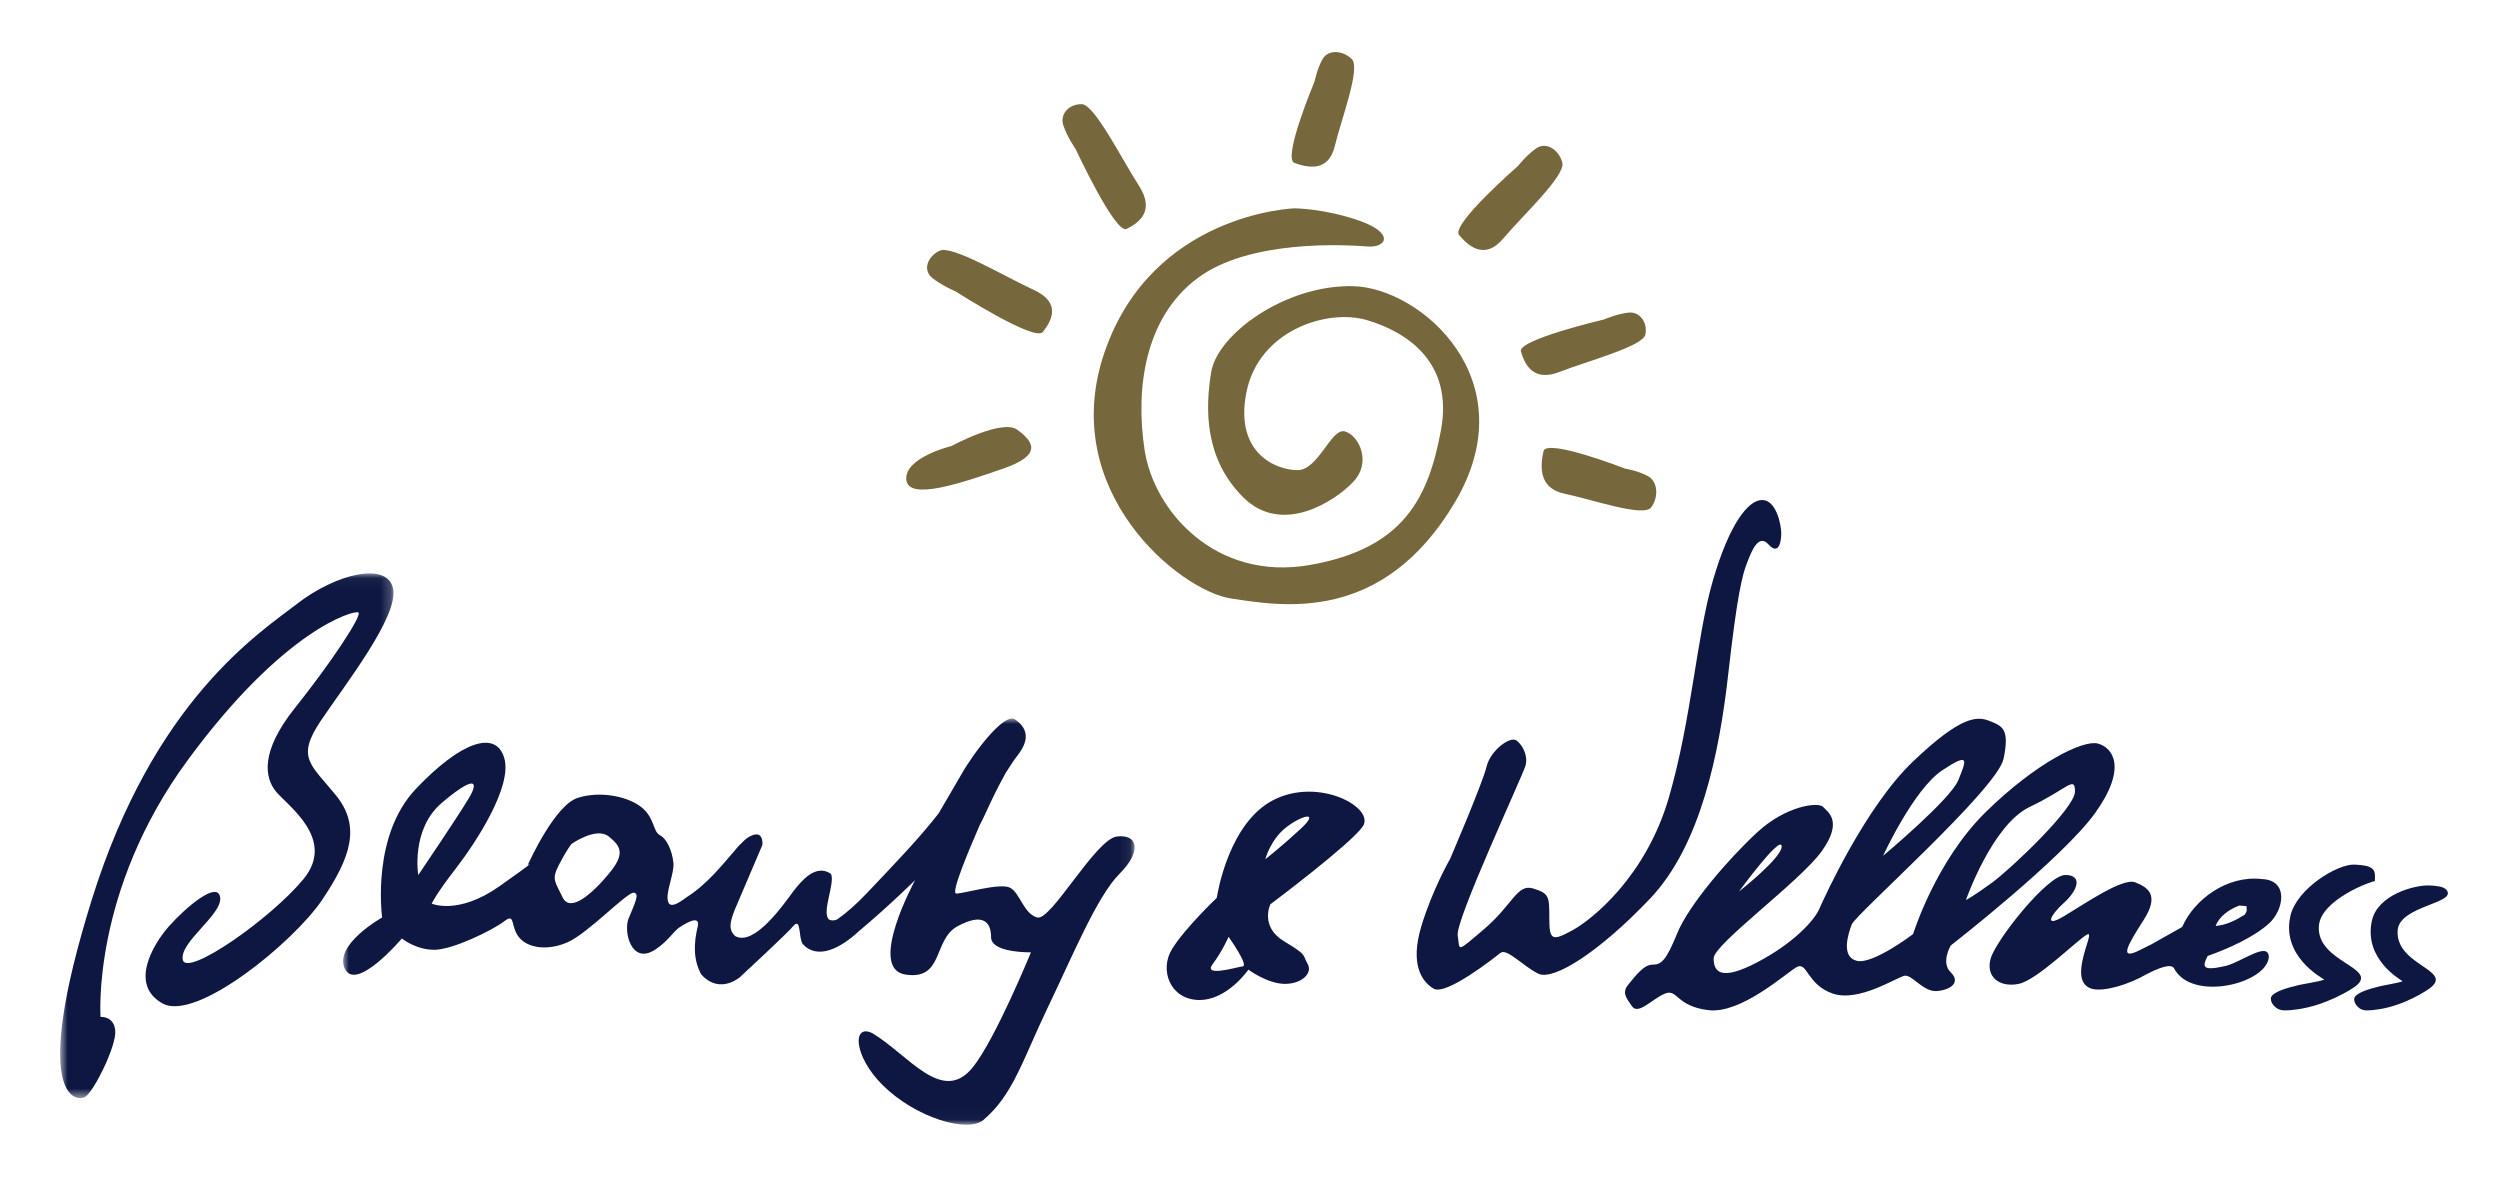 <?xml version="1.0" encoding="UTF-8"?> <svg xmlns="http://www.w3.org/2000/svg" xmlns:xlink="http://www.w3.org/1999/xlink" width="240" height="113" viewBox="0 0 240 113"><defs><polygon id="beauty-wellness-logo-a" points=".772 .046 32.778 .046 32.778 50.418 .772 50.418"></polygon><polygon id="beauty-wellness-logo-c" points=".936 .979 76.928 .979 76.928 39.971 .936 39.971"></polygon></defs><g fill="none" fill-rule="evenodd"><path fill="#76673C" d="M124.257 20C124.257 20 110.631 20.445 106.039 33.805 101.447 47.164 113.278 56.713 118.17 57.454 123.061 58.197 132.741 59.93 139.681 48.202 146.621 36.474 136.388 27.621 129.897 27.472 123.406 27.324 116.869 32.071 116.271 35.733 115.673 39.394 115.673 44.095 119.367 47.758 123.061 51.419 128.102 48.157 129.897 46.274 131.693 44.392 130.497 41.871 129.15 41.425 127.804 40.98 126.606 45.133 124.557 45.133 122.509 45.133 118.469 43.501 119.665 37.615 120.863 31.728 127.4 29.595 131.244 30.735 135.089 31.877 139.531 34.797 138.335 41.277 137.137 47.758 134.789 52.652 125.755 54.238 116.719 55.823 110.781 49.092 109.883 43.205 108.985 37.319 109.883 30.541 114.925 26.731 119.965 22.921 129.346 23.514 131.244 23.662 133.142 23.811 133.891 22.373 130.497 21.187 127.101 20 124.257 20 124.257 20M91.352 42.814C91.352 42.814 96.202 40.176 97.669 41.262 99.138 42.349 100.199 43.639 96.306 44.987 92.412 46.336 87.155 48.15 87.004 46.025 86.852 43.9 91.352 42.814 91.352 42.814M91.732 27.971C91.732 27.971 99.337 32.848 100.108 31.871 100.878 30.894 102.004 29.095 99.232 27.825 96.459 26.556 91.376 23.488 90.192 24.073 89.007 24.656 88.593 25.926 89.469 26.656 90.345 27.387 91.732 27.971 91.732 27.971M103.273 14.335C103.273 14.335 107.076 22.502 108.149 21.976 109.221 21.449 110.961 20.339 109.338 17.829 107.714 15.32 105.084 10.036 103.863 10.001 102.643 9.966 101.719 10.934 102.078 12.03 102.437 13.126 103.273 14.335 103.273 14.335M126.203 7.81C126.203 7.81 123.092 15.211 124.264 15.639 125.435 16.066 127.522 16.611 128.141 14.023 128.762 11.437 130.646 6.532 129.773 5.674 128.9 4.815 127.519 4.749 126.989 5.638 126.462 6.527 126.203 7.81 126.203 7.81M145.729 15.933C145.729 15.933 139.245 21.58 140.073 22.56 140.899 23.54 142.483 25.074 144.333 22.875 146.183 20.675 150.325 16.849 149.98 15.596 149.633 14.345 148.438 13.611 147.521 14.215 146.604 14.819 145.729 15.933 145.729 15.933M153.975 30.672C153.975 30.672 145.684 32.615 146.009 33.737 146.334 34.858 147.102 36.729 149.723 35.702 152.343 34.674 157.733 33.256 157.96 32.108 158.187 30.962 157.422 29.891 156.334 30.009 155.246 30.127 153.975 30.672 153.975 30.672M156.017 44.988C156.017 44.988 148.452 42.043 148.175 43.322 147.896 44.601 147.613 46.869 150.202 47.398 152.791 47.927 157.783 49.69 158.516 48.707 159.248 47.724 159.15 46.238 158.223 45.718 157.295 45.198 156.017 44.988 156.017 44.988"></path><g transform="translate(5 55)"><mask id="beauty-wellness-logo-b" fill="#fff"><use xlink:href="#beauty-wellness-logo-a"></use></mask><path fill="#0D1741" d="M4.653,42.627 C4.653,42.627 3.77,30.579 12.994,18.01 C22.219,5.442 28.908,3.584 29.391,3.788 C29.874,3.992 26.65,8.786 23.306,12.975 C19.962,17.165 20.407,19.664 21.495,20.992 C22.581,22.32 27.291,25.544 24.151,29.371 C21.011,33.198 12.911,38.837 12.549,37.146 C12.187,35.455 16.376,32.798 16.135,31.146 C15.893,29.492 12.79,32.149 11.22,33.922 C9.65,35.697 7.393,39.561 10.617,41.336 C13.84,43.11 23.185,35.455 25.926,31.387 C28.666,27.318 29.669,24.336 27.254,21.354 C24.838,18.372 23.389,17.768 25.805,14.182 C28.22,10.597 33.301,4.113 32.734,1.493 C32.168,-1.126 27.254,0.081 23.548,2.943 C19.841,5.804 9.771,12.25 3.807,31.387 C-2.156,50.523 2.358,50.847 3.204,50.282 C4.049,49.715 6.186,45.404 6.064,43.955 C5.944,42.507 4.653,42.627 4.653,42.627" mask="url(#beauty-wellness-logo-b)"></path></g><path fill="#0D1741" d="M139.206 82.462C139.206 82.462 142.341 75.16 142.707 73.606 143.073 72.051 144.988 70.617 145.598 71.095 146.209 71.573 146.697 72.567 146.453 73.487 146.209 74.406 139.695 88.367 139.938 89.802 140.182 91.237 139.695 91.559 142.463 89.204 145.232 86.849 145.636 84.816 147.185 85.295 148.734 85.774 148.734 86.05 148.734 88.165 148.734 90.28 149.016 90.363 150.93 89.323 152.844 88.284 158.017 84.136 160.214 76.557 162.41 68.979 162.86 61.125 164.447 55.698 166.033 50.272 167.826 48 169.169 48 170.511 48 171 50.354 171 51.191 171 52.029 170.755 53.344 169.778 52.267 168.802 51.191 168.154 52.903 167.705 54.061 167.254 55.22 166.765 57.134 165.911 64.712 165.057 72.29 163.265 81.147 158.42 86.251 153.577 91.356 149.138 94.189 147.673 93.472 146.209 92.754 144.659 90.999 144.049 91.476 143.44 91.955 138.803 95.624 137.619 94.907 136.436 94.189 135.376 92.515 136.436 88.965 137.497 85.415 139.206 82.462 139.206 82.462M156.313 94.528C156.921 93.793 157.772 92.608 158.623 92.608 159.475 92.608 159.923 92.278 161.019 89.587 162.114 86.893 165.968 82.403 168.727 79.87 171.487 77.339 174.566 76.972 175.015 77.461 175.464 77.951 176.96 78.807 174.893 81.707 172.825 84.606 164.509 90.65 164.509 91.997 164.509 93.342 165.238 94.199 168.727 92.363 172.217 90.527 174.164 88.362 174.649 87.261 175.136 86.159 179.074 77.461 183.659 73.093 188.243 68.725 189.787 68.725 191.003 69.215 192.219 69.704 192.949 69.949 192.341 72.848 191.733 75.748 178.139 87.788 177.775 88.73 177.41 89.67 176.717 91.874 178.261 92.241 179.804 92.608 183.659 89.67 183.659 89.67 183.659 89.67 185.81 82.686 190.638 77.951 195.465 73.216 199.966 71.012 201.388 71.38 202.809 71.747 204.269 73.667 201.144 78.035 198.019 82.403 187.269 90.771 187.269 90.771 187.269 90.771 186.297 92.401 187.269 93.342 188.243 94.284 187.307 95.018 185.969 95.14 184.632 95.262 183.575 93.548 182.845 93.672 182.115 93.793 178.467 96.242 175.949 95.384 173.434 94.528 173.517 92.241 172.461 92.853 171.403 93.465 167.146 97.343 164.022 96.975 160.897 96.609 161.056 94.895 159.841 95.384 158.623 95.875 157.287 97.465 156.677 96.609 156.069 95.752 155.704 95.262 156.313 94.528M188.729 86.405C188.729 86.405 189.459 86.037 191.246 84.728 193.033 83.42 199.198 77.584 199.198 75.993 199.198 74.402 198.468 75.748 194.857 77.461 191.246 79.174 188.729 86.405 188.729 86.405M180.777 82.158C180.777 82.158 187.269 76.727 188 74.891 188.729 73.055 189.216 72.114 186.455 73.95 183.696 75.786 180.777 82.158 180.777 82.158M166.941 85.585C166.941 85.585 171.161 82.281 171.039 81.217 170.918 80.153 166.941 85.585 166.941 85.585M130.813 79.358C129.546 81.134 121.953 86.812 121.953 86.812 121.953 86.812 120.929 88.953 123.254 90.352 125.577 91.752 124.997 91.609 125.528 92.526 126.058 93.442 124.925 94.488 123.283 94.451 121.64 94.414 119.846 93.086 119.846 93.086 119.846 93.086 117.806 96.06 115.068 95.999 112.33 95.938 111.268 93.111 112.524 91.093 113.779 89.072 116.81 86.196 116.81 86.196L116.814 86.168C116.889 85.683 117.999 78.977 122.246 76.803 126.653 74.546 132.08 77.582 130.813 79.358zM117.945 89.936C117.945 89.936 117.354 91.297 116.411 92.564 115.466 93.832 118.702 92.847 119.304 92.77 119.906 92.694 117.945 89.936 117.945 89.936zM123.488 79.413C121.962 80.591 121.468 82.488 121.468 82.488 121.468 82.488 123.059 81.245 124.897 79.537 126.734 77.827 125.013 78.235 123.488 79.413z"></path><g transform="translate(32 68)"><mask id="beauty-wellness-logo-d" fill="#fff"><use xlink:href="#beauty-wellness-logo-c"></use></mask><path fill="#0D1741" d="M65.438,1.062 C66.488,1.787 67.008,2.836 65.68,4.527 C65.331,4.971 64.995,5.499 64.655,6.033 L64.44,6.368 L64.456,6.346 C64.616,6.108 64.109,6.97 63.521,8.15 C62.965,9.265 62.345,10.709 62.053,11.21 C61.044,13.535 59.241,17.783 59.8,17.783 C60.524,17.783 63.989,16.734 64.955,17.217 C65.922,17.7 66.247,19.716 67.575,20.078 C68.903,20.44 73.175,12.544 75.229,12.303 C77.282,12.061 77.607,13.752 75.47,15.888 C73.334,18.024 70.998,23.694 68.583,28.728 C66.167,33.763 65.265,37.098 62.406,39.518 C60.917,40.778 55.928,39.337 52.733,36.169 C49.938,33.399 49.793,30.237 51.738,31.181 C55.225,33.259 58.481,38.132 61.418,34.425 C63.593,31.68 66.971,23.422 66.971,23.422 L66.785,23.422 C66.019,23.415 63.144,23.301 63.144,21.973 C63.144,20.44 62.298,19.632 59.92,20.922 C57.542,22.215 58.629,26.124 54.922,25.558 C51.216,24.992 55.851,16.492 55.851,16.492 C55.851,16.492 53.332,18.989 50.447,21.398 C48.713,23.013 46.489,24.183 45.073,22.638 C44.642,22.066 44.924,20.09 44.195,20.856 C43.725,21.473 38.99,25.846 38.99,25.846 C37.768,26.746 36.411,26.769 35.319,25.542 C34.575,24.192 34.563,22.638 34.988,20.921 C35.257,19.653 33.497,20.858 33.158,21.072 C32.555,21.549 32.048,22.425 30.872,23.18 C28.589,24.647 27.853,21.407 28.336,20.198 C28.819,18.991 29.506,17.7 28.819,17.7 C28.132,17.7 24.425,21.61 22.493,22.456 C20.561,23.301 18.666,23.022 17.82,21.973 C16.975,20.922 17.496,19.594 16.408,20.44 C15.322,21.286 11.457,23.18 9.683,23.18 C7.909,23.18 6.58,22.094 6.58,22.094 C6.58,22.094 2.187,27.286 1.1,24.992 C0.013,22.697 4.685,20.078 4.685,20.078 L4.682,20.055 C4.622,19.588 3.736,12.158 7.909,7.75 C12.219,3.198 15.601,2.029 16.408,4.769 C17.216,7.509 13.668,12.905 11.736,15.405 C9.804,17.904 9.441,18.749 9.441,18.749 C9.441,18.749 11.977,19.874 15.925,17.096 C19.873,14.318 18.666,15.042 18.666,15.042 L18.682,15.006 C18.901,14.521 21.307,9.287 23.459,8.596 C25.716,7.871 28.457,8.513 29.664,9.563 C30.872,10.612 30.668,11.819 31.355,12.182 C32.042,12.544 32.526,13.714 32.646,14.801 C32.767,15.888 31.801,17.783 32.163,18.628 C32.377,19.127 33.062,18.781 33.846,18.182 C35.904,16.874 37.23,15.161 38.928,13.191 C39.36,12.823 39.548,12.447 40.245,12.18 C41.329,11.764 41.191,13.11 41.191,13.11 L38.541,19.326 C38.094,20.47 37.891,21.225 38.574,21.863 C40.398,22.884 43.191,18.877 44.157,17.569 C44.896,16.627 46.279,14.869 47.776,15.89 C48.189,16.791 46.869,19.519 47.561,20.257 C47.707,20.337 47.92,20.437 48.359,20.27 C49.259,19.642 50.186,18.827 51.178,17.783 C53.703,15.128 56.326,12.394 58.11,10.081 L60.244,6.425 C61.439,4.284 64.42,0.359 65.438,1.062 Z M22.855,13.027 C22.855,13.027 22.372,13.631 21.648,15.042 C20.924,16.455 21.285,16.612 22.011,18.146 C22.735,19.678 24.872,17.783 26.442,15.888 C28.012,13.994 27.648,13.269 26.442,12.303 C25.233,11.336 22.855,13.027 22.855,13.027 Z M10.407,9.079 C7.425,11.616 8.15,16.009 8.15,16.009 C8.15,16.009 11.977,10.37 13.027,8.595 C14.076,6.822 13.389,6.543 10.407,9.079 Z" mask="url(#beauty-wellness-logo-d)"></path></g><path fill="#0D1741" d="M222.612,88.905 C222.375,92.394 228.384,92.88 226.172,94.647 C225.696,95.027 223.27,96.515 220.569,96.894 C220.093,96.96 219.688,97 219.356,97 C218.953,97 218.631,96.881 218.392,96.644 C218.131,96.406 218,96.145 218,95.859 C218,95.36 219.162,94.919 220.419,94.637 C220.918,94.471 222.733,94.232 223.136,94.042 C222.852,93.853 219.004,91.775 219.878,87.933 C220.478,85.29 224.423,82.927 226.026,83.002 C226.859,83.038 227.431,83.131 227.739,83.394 C228.072,83.631 227.991,84.25 227.991,84.488 L227.991,84.594 C227.753,84.546 222.786,86.342 222.612,88.905"></path><path fill="#0D1741" d="M230.173 89.323C229.958 92.633 235.396 93.092 233.394 94.768 232.964 95.13 230.768 96.54 228.325 96.898 227.894 96.961 227.527 97 227.226 97 226.862 97 226.57 96.887 226.355 96.662 226.118 96.436 226 96.189 226 95.918 226 95.445 227.051 95.026 228.188 94.76 228.64 94.602 230.283 94.375 230.647 94.195 230.39 94.014 226.909 92.044 227.699 88.401 228.242 85.896 231.811 84.935 233.262 85.003 234.015 85.039 234.532 85.127 234.812 85.374 236.103 86.73 230.331 86.893 230.173 89.323M198.266 84C199.984 84 199.455 85.49 198.143 86.665 196.831 87.839 196.179 89.13 198.143 87.955 200.106 86.782 203.788 84.234 204.976 84.705 206.165 85.174 207.355 85.878 205.798 88.308 204.241 90.738 203.344 92.264 205.43 91.207 205.841 90.999 206.191 90.819 206.537 90.654L209.487 88.992C210.643 86.342 213.813 84 217.142 84.39 219.8 84.496 219.213 87.419 217.817 88.657 216.397 89.961 213.811 91.121 211.94 91.767 211.384 92.838 211.402 93.241 213.66 92.733 215.255 92.322 217.75 90.333 217.807 91.872 217.616 94.437 210.407 96.216 208.705 92.955 208.409 92.39 206.847 93.118 206.124 93.496 204.341 94.537 201.95 95.232 200.843 94.928 198.266 94.223 201.334 89.167 200.351 89.718 199.371 90.267 195.566 94.107 193.764 94.459 191.96 94.811 190.611 93.791 191.102 92.03 191.593 90.267 196.548 84 198.266 84zM214.969 86.934C213.984 87.306 213.057 87.961 212.702 88.892 213.743 88.798 214.544 88.392 215.47 87.827 215.773 87.459 215.674 87.293 215.661 86.99 215.446 86.953 215.182 86.97 214.969 86.934z"></path></g></svg> 